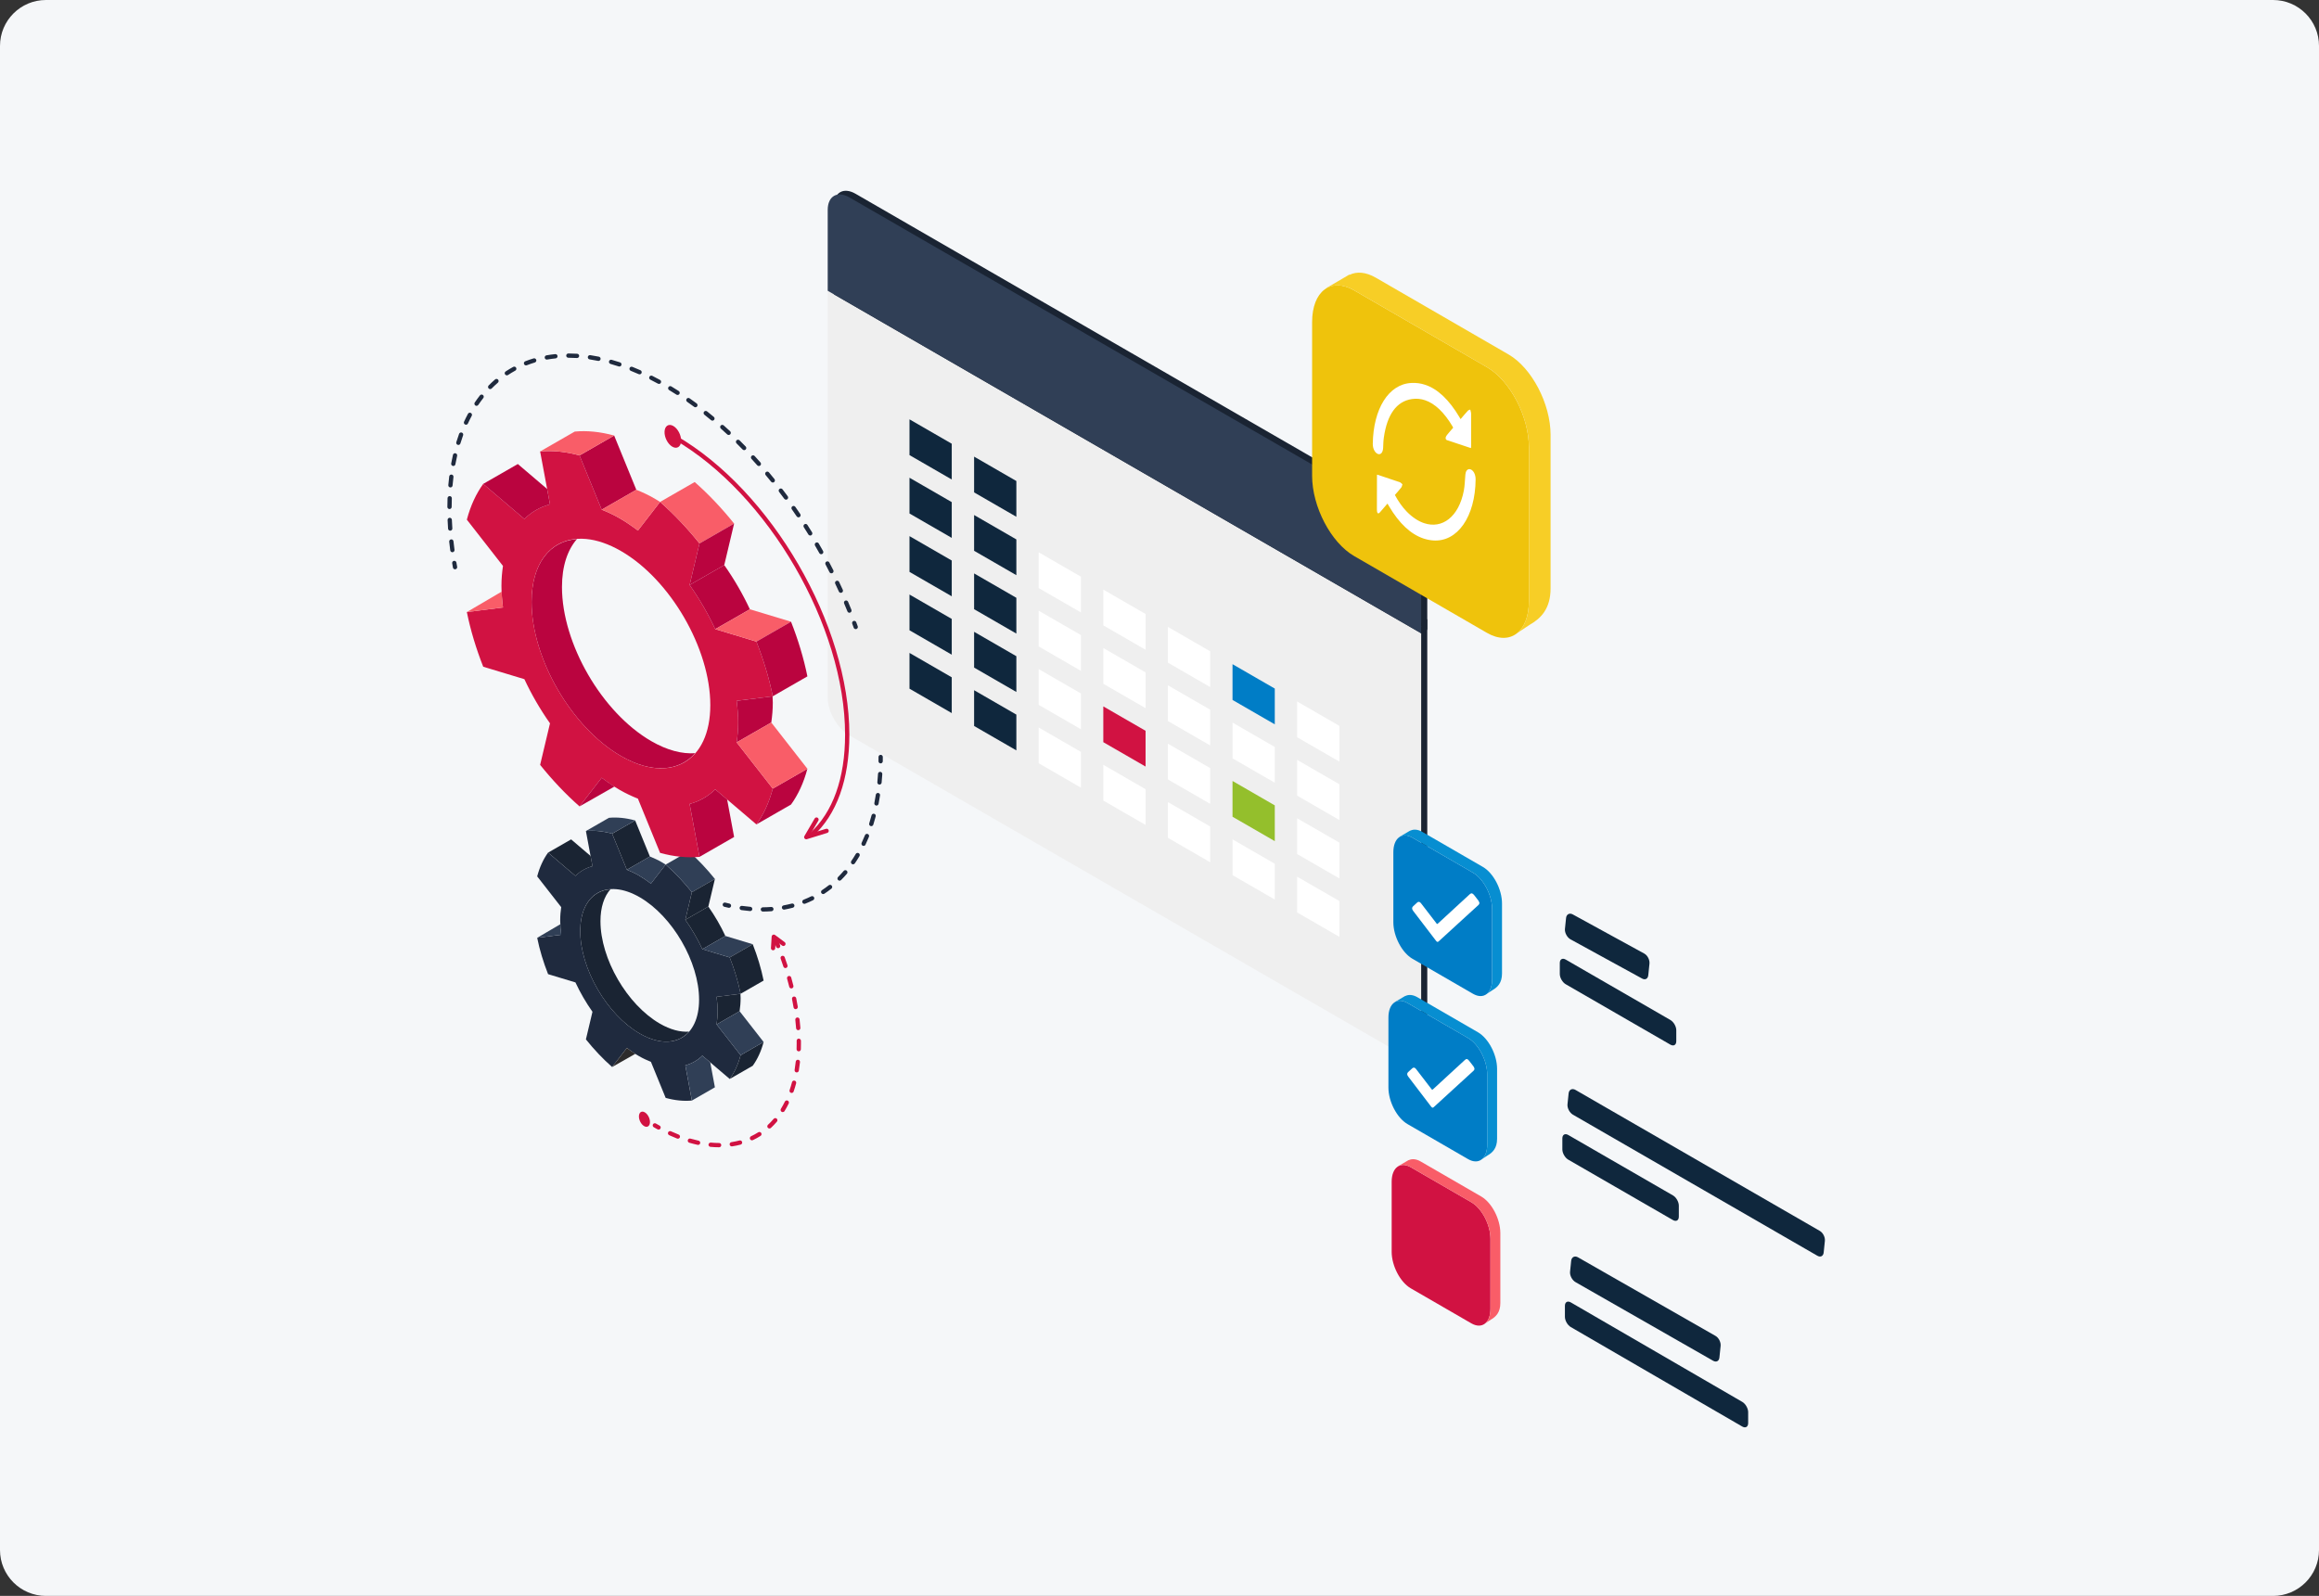 <?xml version="1.0" encoding="utf-8"?>
<!-- Generator: Adobe Illustrator 26.2.1, SVG Export Plug-In . SVG Version: 6.00 Build 0)  -->
<svg version="1.1" id="Warstwa_1" xmlns="http://www.w3.org/2000/svg" xmlns:xlink="http://www.w3.org/1999/xlink" x="0px" y="0px"
	 viewBox="0 0 266.333 183.333" style="enable-background:new 0 0 266.333 183.333;" xml:space="preserve">
<rect x="0" y="0" width="266.333" height="183.333" fill="#333333" stroke="none"/>
<style type="text/css">
	.st0{fill:#F5F7F9;}
	.st1{fill:#1F2A3E;}
	.st2{fill:#007DC6;}
	.st3{fill:#1882C8;}
	.st4{fill:#FFFFFF;}
	.st5{fill:#D1D7DB;}
	.st6{fill:#303F56;}
	.st7{fill:#29384F;}
	.st8{fill:#0F273D;}
	.st9{fill:#0886CE;}
	.st10{fill:#D1003E;}
	.st11{opacity:0.15;fill:#D1003E;}
	.st12{fill:#94BF2C;}
	.st13{opacity:0.15;fill:#94BF2C;}
	.st14{fill:#F9CD16;}
	.st15{opacity:0.5;fill:#F9CD16;}
	.st16{fill:#E5F2F9;}
	.st17{fill:#BA043F;}
	.st18{fill:#1A2433;}
	.st19{fill:#E83B1F;}
	.st20{fill:#5793CE;}
	.st21{fill:#E2E2E2;}
	.st22{fill:#396CAA;}
	.st23{fill:#D11242;}
	.st24{fill:#A9C943;}
	.st25{fill:#DF4145;}
	.st26{fill:#0791D6;}
	.st27{enable-background:new    ;}
	.st28{fill:#3C3938;}
	.st29{fill:#1E1A1A;}
	.st30{fill:#898989;}
	.st31{fill:#939393;}
	.st32{fill:#818181;}
	.st33{fill:#A7A7A7;}
	.st34{fill:#434C5F;}
	.st35{fill:#7E7E7E;}
	.st36{fill:#1F140B;}
	.st37{fill:#332D28;}
	.st38{fill:#312821;}
	.st39{fill:#380009;}
	.st40{opacity:0.83;fill:#F3F6F8;}
	.st41{fill:#A2A2A2;}
	.st42{fill:#4F1F26;}
	.st43{fill:#878787;}
	.st44{fill:#006C9C;}
	.st45{fill:#18171D;}
	.st46{fill:#DC6E36;}
	.st47{fill:#FF8936;}
	.st48{fill:#D75716;}
	.st49{fill:#212121;}
	.st50{fill:#615851;}
	.st51{fill:#463C34;}
	.st52{fill:#69645F;}
	.st53{fill:#737373;}
	.st54{fill:#2B2B2B;}
	.st55{fill:#838383;}
	.st56{fill:#FFD02D;}
	.st57{fill:#E29200;}
	.st58{fill:#E25B00;}
	.st59{fill:#F1F1F1;}
	.st60{fill:#AAAAAA;}
	.st61{fill:#CDCDCD;}
	.st62{fill:#E3E7EB;}
	.st63{fill:#FFA036;}
	.st64{fill:#D99824;}
	.st65{fill:#B2CDCF;}
	.st66{fill:#D76600;}
	.st67{fill:#FFA71E;}
	.st68{fill:#FF9C00;}
	.st69{fill:#262021;}
	.st70{fill:#2E2728;}
	.st71{fill:#A3A8B1;}
	.st72{fill:#EFEFEF;}
	.st73{fill:#2D2B2B;}
	.st74{fill:#F95D68;}
	.st75{fill:#EFC30C;}
	.st76{fill:#F7CE26;}
	.st77{fill:#078ED1;}
	.st78{fill:#FDC6C2;}
	.st79{opacity:0.5;fill:#FDC6C2;}
	.st80{fill:#FDFEFF;}
	.st81{opacity:0.5;fill:#FDFEFF;}
	.st82{fill:#E8E8E8;}
	.st83{fill:#95A6C3;}
	.st84{fill:#F2063F;}
	.st85{fill:#CAD4E7;}
	.st86{fill:#748196;}
	.st87{fill:#23262D;}
	.st88{fill:#F2F5F9;}
	.st89{fill:#BBC8DF;}
	.st90{fill:#95A4C2;}
	.st91{fill:#F31049;}
	.st92{fill:#AEB7C4;}
	.st93{fill:#878E98;}
	.st94{fill:#CBD5E4;}
	.st95{fill:#89909A;}
	.st96{fill:#CED8E7;}
	.st97{fill:#9BA2AE;}
	.st98{fill:#C5CFDD;}
	.st99{fill:#B1BAC7;}
	.st100{fill:#ADB5C2;}
	.st101{fill:#BFC8D6;}
	.st102{fill:#9097A2;}
	.st103{fill:#C9D3E2;}
	.st104{fill:#A7AFBB;}
	.st105{fill:#BCC5D3;}
	.st106{fill:#D5DEEA;}
	.st107{fill:#1A1A1A;}
	.st108{fill:#DFE6EF;}
	.st109{fill:#DFE6F0;}
	.st110{fill:#F0F3F7;}
	.st111{fill:#E7ECF3;}
	.st112{fill:#F8F9FB;}
	.st113{fill:#FAFBFC;}
	.st114{fill:#8D949F;}
	.st115{fill:#B0B9C6;}
	.st116{fill:#B3BCC9;}
	.st117{fill:#9CA4B0;}
	.st118{fill:#8C939D;}
	.st119{fill:#CCD6E6;}
	.st120{fill:#8A919B;}
	.st121{fill:#C8D2E1;}
	.st122{fill:#A4ACB8;}
	.st123{fill:#AAB2BF;}
	.st124{fill:#C2CBDA;}
	.st125{fill:#C3CDDC;}
	.st126{fill:#9FA7B3;}
	.st127{fill:#A2AAB6;}
	.st128{fill:#8AA82C;}
	.st129{fill:#A9CE36;}
	.st130{fill:#A3053E;}
	.st131{fill:#CECECE;}
	.st132{fill:#FFC2B0;}
	.st133{fill:#0F141C;}
	.st134{fill:#0C2937;}
	.st135{fill:#F1F1F2;}
	.st136{fill:#EAAFA2;}
	.st137{fill:#D8A49C;}
	.st138{fill:#222221;}
	.st139{fill:#1D1D1B;}
</style>
<path class="st0" d="M261.058,183.333H5.276C2.362,183.333,0,180.971,0,178.058V5.276
	C0,2.362,2.362,0,5.276,0h255.782c2.914,0,5.276,2.362,5.276,5.276V178.058
	C266.333,180.971,263.971,183.333,261.058,183.333z"/>
<g>
	<g>
		<g>
			<g>
				<g>
					<g>
						<path class="st18" d="M163.92,72.332v46.764c0,1.588-1.115,2.231-2.49,1.437
							L98.252,84.057c-1.375-0.794-2.49-2.725-2.49-4.312V32.981L163.92,72.332z"/>
					</g>
					<g>
						<path class="st18" d="M95.762,23.693v9.288l68.158,39.351v-9.288
							c0-1.588-1.115-3.518-2.49-4.312L98.252,22.256
							C96.877,21.462,95.762,22.105,95.762,23.693z M157.401,59.487
							c0-0.656,0.46-0.921,1.028-0.594c0.568,0.328,1.028,1.125,1.028,1.781
							c0,0.656-0.46,0.921-1.028,0.594C157.861,60.94,157.401,60.143,157.401,59.487z
							 M154.552,57.842c0-0.656,0.46-0.921,1.028-0.594
							c0.568,0.328,1.028,1.125,1.028,1.781c0,0.656-0.46,0.921-1.028,0.594
							C155.013,59.296,154.552,58.498,154.552,57.842z M148.346,54.259
							c0-0.656,0.46-0.921,1.028-0.594c0.568,0.328,1.028,1.125,1.028,1.781
							s-0.46,0.921-1.028,0.594C148.806,55.712,148.346,54.915,148.346,54.259z
							 M145.498,52.615c0-0.656,0.46-0.921,1.028-0.594
							c0.568,0.328,1.028,1.125,1.028,1.781c0,0.656-0.46,0.921-1.028,0.594
							S145.498,53.271,145.498,52.615z M139.292,49.032
							c0-0.656,0.46-0.921,1.028-0.594c0.568,0.328,1.028,1.125,1.028,1.781
							c0,0.656-0.46,0.921-1.028,0.594C139.752,50.485,139.292,49.687,139.292,49.032z
							 M136.443,47.387c0-0.656,0.46-0.921,1.028-0.594
							c0.568,0.328,1.028,1.125,1.028,1.781c0,0.656-0.46,0.921-1.028,0.594
							C136.904,48.84,136.443,48.043,136.443,47.387z M130.237,43.804
							c0-0.656,0.46-0.921,1.028-0.594c0.568,0.328,1.028,1.125,1.028,1.781
							s-0.46,0.921-1.028,0.594C130.697,45.257,130.237,44.46,130.237,43.804z
							 M127.389,42.16c0-0.656,0.46-0.921,1.028-0.594
							c0.568,0.328,1.028,1.125,1.028,1.781c0,0.656-0.46,0.921-1.028,0.594
							C127.849,43.613,127.389,42.815,127.389,42.16z M121.183,38.576
							c0-0.656,0.46-0.921,1.028-0.594c0.568,0.328,1.028,1.125,1.028,1.781
							s-0.46,0.921-1.028,0.594C121.643,40.029,121.183,39.232,121.183,38.576z
							 M118.334,36.932c0-0.656,0.46-0.921,1.028-0.594
							c0.568,0.328,1.028,1.125,1.028,1.781s-0.46,0.921-1.028,0.594
							C118.795,38.385,118.334,37.588,118.334,36.932z M112.128,33.349
							c0-0.656,0.46-0.921,1.028-0.594c0.568,0.328,1.028,1.125,1.028,1.781
							c0,0.656-0.46,0.921-1.028,0.594C112.588,34.802,112.128,34.004,112.128,33.349
							z M109.28,31.704c0-0.656,0.46-0.921,1.028-0.594
							c0.568,0.328,1.028,1.125,1.028,1.781c0,0.656-0.46,0.921-1.028,0.594
							C109.74,33.157,109.28,32.36,109.28,31.704z M103.074,28.121
							c0-0.656,0.46-0.921,1.028-0.594c0.568,0.328,1.028,1.125,1.028,1.781
							c0,0.656-0.46,0.921-1.028,0.594C103.534,29.574,103.074,28.777,103.074,28.121z
							 M100.225,26.477c0-0.656,0.46-0.922,1.028-0.594
							c0.568,0.328,1.028,1.125,1.028,1.781c0,0.656-0.46,0.921-1.028,0.594
							S100.225,27.132,100.225,26.477z"/>
					</g>
					<g>
						<path class="st19" d="M106.121,35.8l47.439,27.389
							c0.376,0.217,0.682-0.013,0.682-0.515l0,0c0-0.502-0.305-1.085-0.682-1.302
							l-47.439-27.389c-0.376-0.217-0.682,0.013-0.682,0.515l0,0
							C105.44,34.999,105.745,35.583,106.121,35.8z"/>
					</g>
					<g>
						<g>
							<polygon class="st20" points="105.155,51.861 110.009,54.663 110.009,50.554 
								105.155,47.752 							"/>
						</g>
						<g>
							<polygon class="st20" points="112.575,56.145 117.428,58.947 117.428,54.838 112.575,52.036 
															"/>
						</g>
						<g>
							<polygon class="st20" points="105.155,58.569 110.009,61.371 110.009,57.263 105.155,54.461 
															"/>
						</g>
						<g>
							<polygon class="st20" points="112.575,62.853 117.428,65.655 117.428,61.546 
								112.575,58.744 							"/>
						</g>
						<g>
							<polygon class="st21" points="119.995,67.137 124.848,69.939 124.848,65.83 
								119.995,63.028 							"/>
						</g>
						<g>
							<polygon class="st21" points="127.415,71.421 132.268,74.223 132.268,70.114 
								127.415,67.312 							"/>
						</g>
						<g>
							<polygon class="st21" points="134.834,75.704 139.688,78.506 139.688,74.398 
								134.834,71.596 							"/>
						</g>
						<g>
							<polygon class="st21" points="142.254,79.988 147.107,82.79 147.107,78.682 
								142.254,75.88 							"/>
						</g>
						<g>
							<polygon class="st21" points="149.674,84.272 154.527,87.074 154.527,82.965 
								149.674,80.163 							"/>
						</g>
						<g>
							<polygon class="st20" points="105.155,65.278 110.009,68.08 110.009,63.971 
								105.155,61.169 							"/>
						</g>
						<g>
							<polygon class="st20" points="112.575,69.562 117.428,72.364 117.428,68.255 112.575,65.453 
															"/>
						</g>
						<g>
							<polygon class="st21" points="119.995,73.845 124.848,76.647 124.848,72.539 119.995,69.737 
															"/>
						</g>
						<g>
							<polygon class="st21" points="127.415,78.129 132.268,80.931 132.268,76.822 127.415,74.02 
															"/>
						</g>
						<g>
							<polygon class="st21" points="134.834,82.413 139.688,85.215 139.688,81.106 
								134.834,78.304 							"/>
						</g>
						<g>
							<polygon class="st21" points="142.254,86.697 147.107,89.499 147.107,85.39 
								142.254,82.588 							"/>
						</g>
						<g>
							<polygon class="st21" points="149.674,90.981 154.527,93.783 154.527,89.674 
								149.674,86.872 							"/>
						</g>
						<g>
							<polygon class="st20" points="105.155,71.986 110.009,74.788 110.009,70.679 
								105.155,67.877 							"/>
						</g>
						<g>
							<polygon class="st20" points="112.575,76.27 117.428,79.072 117.428,74.963 
								112.575,72.161 							"/>
						</g>
						<g>
							<polygon class="st21" points="119.995,80.554 124.848,83.356 124.848,79.247 
								119.995,76.445 							"/>
						</g>
						<g>
							<polygon class="st21" points="127.415,84.838 132.268,87.64 132.268,83.531 
								127.415,80.729 							"/>
						</g>
						<g>
							<polygon class="st21" points="134.834,89.121 139.688,91.923 139.688,87.815 
								134.834,85.013 							"/>
						</g>
						<g>
							<polygon class="st21" points="142.254,93.405 147.107,96.207 147.107,92.098 
								142.254,89.296 							"/>
						</g>
						<g>
							<polygon class="st21" points="149.674,97.689 154.527,100.491 154.527,96.382 
								149.674,93.58 							"/>
						</g>
						<g>
							<polygon class="st20" points="105.155,78.695 110.009,81.497 110.009,77.388 
								105.155,74.586 							"/>
						</g>
						<g>
							<polygon class="st20" points="112.575,82.978 117.428,85.78 117.428,81.672 
								112.575,78.87 							"/>
						</g>
						<g>
							<polygon class="st21" points="119.995,87.262 124.848,90.064 124.848,85.956 
								119.995,83.154 							"/>
						</g>
						<g>
							<polygon class="st21" points="127.415,91.546 132.268,94.348 132.268,90.239 127.415,87.437 
															"/>
						</g>
						<g>
							<polygon class="st21" points="134.834,95.83 139.688,98.632 139.688,94.523 134.834,91.721 
															"/>
						</g>
						<g>
							<polygon class="st21" points="142.254,100.114 147.107,102.916 147.107,98.807 
								142.254,96.005 							"/>
						</g>
						<g>
							<polygon class="st21" points="149.674,104.397 154.527,107.199 154.527,103.091 
								149.674,100.289 							"/>
						</g>
					</g>
				</g>
				<g>
					<polygon class="st21" points="162.486,121.13 163.194,120.705 162.46,120.554 					"/>
				</g>
				<g>
					<g>
						<g>
							<path class="st72" d="M163.219,72.752v46.764c0,1.588-1.115,2.231-2.49,1.437
								L97.551,84.477c-1.375-0.794-2.49-2.725-2.49-4.312V33.401L163.219,72.752z"/>
						</g>
					</g>
					<g>
						<g>
							<path class="st22" d="M157.303,59.174c-0.069,0.12-0.111,0.273-0.111,0.463
								c0,0.657,0.461,1.456,1.031,1.785c0.152,0.088,0.295,0.13,0.425,0.137
								c-0.169,0.294-0.515,0.365-0.92,0.132
								c-0.569-0.329-1.031-1.128-1.031-1.785
								C156.697,59.424,156.946,59.155,157.303,59.174z"/>
						</g>
						<g>
							<path class="st22" d="M154.457,57.529c-0.069,0.12-0.111,0.273-0.111,0.463
								c0,0.657,0.461,1.456,1.031,1.785c0.152,0.088,0.295,0.13,0.425,0.137
								c-0.169,0.294-0.515,0.365-0.92,0.132
								c-0.569-0.329-1.03-1.128-1.03-1.785
								C153.851,57.779,154.1,57.51,154.457,57.529z"/>
						</g>
						<g>
							<path class="st22" d="M148.248,53.945c-0.069,0.12-0.111,0.273-0.111,0.463
								c0,0.657,0.461,1.456,1.03,1.785c0.152,0.088,0.295,0.13,0.425,0.137
								c-0.169,0.294-0.515,0.365-0.92,0.132c-0.569-0.329-1.031-1.128-1.031-1.785
								C147.643,54.195,147.892,53.927,148.248,53.945z"/>
						</g>
						<g>
							<path class="st22" d="M145.402,52.3c-0.069,0.12-0.111,0.273-0.111,0.463
								c0,0.657,0.461,1.456,1.031,1.785c0.152,0.088,0.295,0.13,0.425,0.137
								c-0.169,0.294-0.515,0.365-0.92,0.132c-0.569-0.329-1.031-1.128-1.031-1.785
								C144.797,52.55,145.046,52.281,145.402,52.3z"/>
						</g>
						<g>
							<path class="st22" d="M139.194,48.716c-0.069,0.12-0.111,0.273-0.111,0.463
								c0,0.657,0.461,1.456,1.031,1.785c0.152,0.088,0.295,0.13,0.425,0.137
								c-0.169,0.294-0.515,0.366-0.919,0.132
								c-0.569-0.329-1.031-1.128-1.031-1.785
								C138.588,48.966,138.837,48.698,139.194,48.716z"/>
						</g>
						<g>
							<path class="st22" d="M136.348,47.071c-0.069,0.12-0.111,0.273-0.111,0.463
								c0,0.657,0.461,1.456,1.031,1.785c0.152,0.088,0.295,0.13,0.425,0.137
								c-0.169,0.294-0.515,0.365-0.92,0.132c-0.569-0.329-1.03-1.128-1.03-1.785
								C135.742,47.321,135.991,47.052,136.348,47.071z"/>
						</g>
						<g>
							<path class="st22" d="M130.139,43.487c-0.069,0.12-0.111,0.273-0.111,0.463
								c0,0.657,0.461,1.456,1.031,1.785c0.152,0.088,0.295,0.13,0.425,0.137
								c-0.169,0.294-0.515,0.365-0.919,0.132
								c-0.569-0.329-1.031-1.128-1.031-1.785
								C129.534,43.737,129.783,43.469,130.139,43.487z"/>
						</g>
						<g>
							<path class="st22" d="M127.293,41.842c-0.069,0.12-0.111,0.273-0.111,0.463
								c0,0.657,0.461,1.456,1.031,1.785c0.152,0.088,0.295,0.13,0.425,0.137
								c-0.169,0.294-0.515,0.366-0.92,0.132
								c-0.569-0.329-1.03-1.128-1.03-1.785
								C126.688,42.092,126.937,41.823,127.293,41.842z"/>
						</g>
						<g>
							<path class="st22" d="M121.085,38.258c-0.069,0.12-0.111,0.273-0.111,0.463
								c0,0.657,0.461,1.456,1.031,1.785c0.152,0.088,0.295,0.13,0.425,0.137
								c-0.169,0.294-0.515,0.365-0.92,0.132c-0.569-0.329-1.031-1.128-1.031-1.785
								C120.479,38.508,120.728,38.24,121.085,38.258z"/>
						</g>
						<g>
							<path class="st22" d="M118.239,36.613c-0.069,0.12-0.111,0.273-0.111,0.463
								c0,0.657,0.461,1.456,1.031,1.785c0.152,0.088,0.295,0.13,0.425,0.137
								c-0.169,0.294-0.515,0.365-0.92,0.132c-0.569-0.329-1.03-1.128-1.03-1.785
								C117.633,36.863,117.882,36.595,118.239,36.613z"/>
						</g>
						<g>
							<path class="st22" d="M112.03,33.029c-0.069,0.12-0.111,0.273-0.111,0.463
								c0,0.657,0.461,1.456,1.031,1.785c0.152,0.088,0.295,0.13,0.425,0.137
								c-0.169,0.294-0.515,0.366-0.92,0.132
								c-0.569-0.329-1.031-1.128-1.031-1.785
								C111.425,33.279,111.674,33.011,112.03,33.029z"/>
						</g>
						<g>
							<path class="st22" d="M109.184,31.384c-0.069,0.12-0.111,0.273-0.111,0.463
								c0,0.657,0.461,1.456,1.031,1.785c0.152,0.088,0.295,0.13,0.425,0.137
								c-0.169,0.294-0.515,0.365-0.92,0.132
								c-0.569-0.329-1.03-1.128-1.03-1.785
								C108.579,31.634,108.828,31.366,109.184,31.384z"/>
						</g>
						<g>
							<path class="st22" d="M102.976,27.8c-0.069,0.12-0.111,0.273-0.111,0.463
								c0,0.657,0.461,1.456,1.031,1.785c0.152,0.088,0.295,0.13,0.425,0.137
								c-0.169,0.294-0.515,0.365-0.919,0.132c-0.569-0.329-1.031-1.128-1.031-1.785
								C102.37,28.051,102.619,27.782,102.976,27.8z"/>
						</g>
						<g>
							<path class="st22" d="M100.13,26.155c-0.069,0.12-0.111,0.273-0.111,0.463
								c0,0.657,0.461,1.456,1.031,1.785c0.152,0.088,0.295,0.13,0.425,0.137
								c-0.169,0.294-0.515,0.366-0.92,0.132c-0.569-0.329-1.031-1.128-1.031-1.785
								C99.524,26.405,99.773,26.137,100.13,26.155z"/>
						</g>
					</g>
					<g>
						<path class="st6" d="M95.061,24.113v9.288l68.158,39.351v-9.288
							c0-1.588-1.115-3.518-2.49-4.312L97.551,22.676
							C96.176,21.882,95.061,22.526,95.061,24.113z M156.7,59.907
							c0-0.656,0.46-0.922,1.028-0.594c0.568,0.328,1.028,1.125,1.028,1.781
							c0,0.656-0.46,0.921-1.028,0.594S156.7,60.563,156.7,59.907z
							 M153.851,58.263c0-0.656,0.46-0.921,1.028-0.594s1.028,1.125,1.028,1.781
							c0,0.656-0.46,0.921-1.028,0.594C154.312,59.716,153.851,58.918,153.851,58.263
							z M147.645,54.679c0-0.656,0.46-0.921,1.028-0.594
							c0.568,0.328,1.028,1.125,1.028,1.781c0,0.656-0.46,0.921-1.028,0.594
							C148.105,56.132,147.645,55.335,147.645,54.679z M144.797,53.035
							c0-0.656,0.46-0.921,1.028-0.594c0.568,0.328,1.028,1.125,1.028,1.781
							s-0.46,0.921-1.028,0.594C145.257,54.488,144.797,53.691,144.797,53.035z
							 M138.591,49.452c0-0.656,0.46-0.921,1.028-0.594
							c0.568,0.328,1.028,1.125,1.028,1.781c0,0.656-0.46,0.921-1.028,0.594
							C139.051,50.905,138.591,50.107,138.591,49.452z M135.742,47.807
							c0-0.656,0.46-0.921,1.028-0.594c0.568,0.328,1.028,1.125,1.028,1.781
							c0,0.656-0.46,0.921-1.028,0.594C136.203,49.26,135.742,48.463,135.742,47.807
							z M129.536,44.224c0-0.656,0.46-0.921,1.028-0.594
							c0.568,0.328,1.028,1.125,1.028,1.781s-0.46,0.921-1.028,0.594
							C129.996,45.677,129.536,44.88,129.536,44.224z M126.688,42.58
							c0-0.656,0.46-0.921,1.028-0.594c0.568,0.328,1.028,1.125,1.028,1.781
							c0,0.656-0.46,0.921-1.028,0.594C127.148,44.033,126.688,43.235,126.688,42.58z
							 M120.482,38.997c0-0.656,0.46-0.921,1.028-0.594
							c0.568,0.328,1.028,1.125,1.028,1.781c0,0.656-0.46,0.921-1.028,0.594
							C120.942,40.45,120.482,39.652,120.482,38.997z M117.633,37.352
							c0-0.656,0.46-0.921,1.028-0.594c0.568,0.328,1.028,1.125,1.028,1.781
							c0,0.656-0.46,0.921-1.028,0.594C118.094,38.805,117.633,38.008,117.633,37.352z
							 M111.427,33.769c0-0.656,0.46-0.921,1.028-0.594
							c0.568,0.328,1.028,1.125,1.028,1.781c0,0.656-0.46,0.921-1.028,0.594
							C111.887,35.222,111.427,34.425,111.427,33.769z M108.579,32.125
							c0-0.656,0.46-0.922,1.028-0.594c0.568,0.328,1.028,1.125,1.028,1.781
							c0,0.656-0.46,0.921-1.028,0.594C109.039,33.577,108.579,32.78,108.579,32.125
							z M102.372,28.541c0-0.656,0.46-0.921,1.028-0.594
							c0.568,0.328,1.028,1.125,1.028,1.781s-0.46,0.921-1.028,0.594
							C102.833,29.994,102.372,29.197,102.372,28.541z M99.524,26.897
							c0-0.656,0.46-0.921,1.028-0.594c0.568,0.328,1.028,1.125,1.028,1.781
							c0,0.656-0.46,0.921-1.028,0.594C99.985,28.35,99.524,27.553,99.524,26.897z"/>
					</g>
					<g>
						<g>
							<polygon class="st8" points="104.454,52.281 109.307,55.083 109.307,50.974 104.454,48.172 
															"/>
						</g>
						<g>
							<polygon class="st8" points="111.874,56.565 116.727,59.367 116.727,55.258 111.874,52.456 
															"/>
						</g>
						<g>
							<polygon class="st8" points="104.454,58.989 109.307,61.791 109.307,57.683 104.454,54.881 
															"/>
						</g>
						<g>
							<polygon class="st8" points="111.874,63.273 116.727,66.075 116.727,61.967 111.874,59.165 
															"/>
						</g>
						<g>
							<polygon class="st4" points="119.294,67.557 124.147,70.359 124.147,66.25 119.294,63.448 
															"/>
						</g>
						<g>
							<polygon class="st4" points="126.713,71.841 131.567,74.643 131.567,70.534 126.713,67.732 
															"/>
						</g>
						<g>
							<polygon class="st4" points="134.133,76.125 138.986,78.927 138.986,74.818 134.133,72.016 
															"/>
						</g>
						<g>
							<polygon class="st2" points="141.553,80.408 146.406,83.21 146.406,79.102 141.553,76.3 
															"/>
						</g>
						<g>
							<polygon class="st4" points="148.973,84.692 153.826,87.494 153.826,83.386 148.973,80.584 
															"/>
						</g>
						<g>
							<polygon class="st8" points="104.454,65.698 109.307,68.5 109.307,64.391 104.454,61.589 
															"/>
						</g>
						<g>
							<polygon class="st8" points="111.874,69.982 116.727,72.784 116.727,68.675 111.874,65.873 
															"/>
						</g>
						<g>
							<polygon class="st4" points="119.294,74.265 124.147,77.067 124.147,72.959 119.294,70.157 
															"/>
						</g>
						<g>
							<polygon class="st4" points="126.713,78.549 131.567,81.351 131.567,77.243 126.713,74.441 
															"/>
						</g>
						<g>
							<polygon class="st4" points="134.133,82.833 138.986,85.635 138.986,81.526 134.133,78.724 
															"/>
						</g>
						<g>
							<polygon class="st4" points="141.553,87.117 146.406,89.919 146.406,85.81 141.553,83.008 
															"/>
						</g>
						<g>
							<polygon class="st4" points="148.973,91.401 153.826,94.203 153.826,90.094 148.973,87.292 
															"/>
						</g>
						<g>
							<polygon class="st8" points="104.454,72.406 109.307,75.208 109.307,71.1 104.454,68.298 
															"/>
						</g>
						<g>
							<polygon class="st8" points="111.874,76.69 116.727,79.492 116.727,75.383 111.874,72.581 
															"/>
						</g>
						<g>
							<polygon class="st4" points="119.294,80.974 124.147,83.776 124.147,79.667 119.294,76.865 
															"/>
						</g>
						<g>
							<g>
								<polygon class="st23" points="126.713,85.258 131.567,88.06 131.567,83.951 
									126.713,81.149 								"/>
							</g>
						</g>
						<g>
							<polygon class="st4" points="134.133,89.541 138.986,92.344 138.986,88.235 134.133,85.433 
															"/>
						</g>
						<g>
							<polygon class="st12" points="141.553,93.825 146.406,96.627 146.406,92.519 141.553,89.717 
															"/>
						</g>
						<g>
							<polygon class="st4" points="148.973,98.109 153.826,100.911 153.826,96.802 148.973,94 
															"/>
						</g>
						<g>
							<polygon class="st8" points="104.454,79.115 109.307,81.917 109.307,77.808 104.454,75.006 
															"/>
						</g>
						<g>
							<polygon class="st8" points="111.874,83.399 116.727,86.201 116.727,82.092 111.874,79.29 
															"/>
						</g>
						<g>
							<polygon class="st4" points="119.294,87.682 124.147,90.484 124.147,86.376 119.294,83.574 
															"/>
						</g>
						<g>
							<polygon class="st4" points="126.713,91.966 131.567,94.768 131.567,90.659 126.713,87.857 
															"/>
						</g>
						<g>
							<polygon class="st4" points="134.133,96.25 138.986,99.052 138.986,94.943 134.133,92.141 
															"/>
						</g>
						<g>
							<polygon class="st4" points="141.553,100.534 146.406,103.336 146.406,99.227 141.553,96.425 
															"/>
						</g>
						<g>
							<polygon class="st4" points="148.973,104.818 153.826,107.62 153.826,103.511 
								148.973,100.709 							"/>
						</g>
					</g>
				</g>
				<g>
					<polygon class="st18" points="163.219,72.752 163.92,72.332 163.92,71.117 163.219,71.567 
											"/>
				</g>
			</g>
		</g>
	</g>
	<path class="st6" d="M97.941,29.813l62.396,34.367c0,0,1.462-3.656,0.853-3.656
		c-0.609,0-61.848-35.646-61.848-35.646L97.941,29.813z"/>
</g>
<g>
	<g>
		<g>
			<path class="st18" d="M75.785,117.592c-3.768-2.176-6.823-7.444-6.823-11.768
				c0-1.604,0.425-2.845,1.147-3.667c-2.068,0.15-3.467,1.881-3.467,4.803
				c0,4.324,3.055,9.593,6.823,11.768c2.367,1.367,4.446,1.179,5.668-0.218
				C78.144,118.582,77.003,118.296,75.785,117.592z"/>
			<path class="st1" d="M82.416,116.165c0-0.541-0.047-1.095-0.117-1.654l2.758-0.349
				c-0.28-1.388-0.705-2.792-1.25-4.175l-3.143-0.95
				c-0.548-1.175-1.208-2.312-1.956-3.374l0.753-3.171
				c-0.931-1.162-1.941-2.233-3.01-3.172l-1.692,2.188
				c-0.452-0.341-0.911-0.66-1.383-0.932c-0.471-0.272-0.931-0.483-1.383-0.664
				l-1.692-4.141c-1.069-0.295-2.079-0.391-3.01-0.304l0.753,4.041
				c-0.748,0.197-1.407,0.573-1.956,1.115l-3.142-2.678
				c-0.545,0.754-0.97,1.668-1.25,2.732l2.758,3.533
				c-0.07,0.478-0.117,0.978-0.117,1.519c0,0.541,0.047,1.095,0.117,1.654
				l-2.758,0.349c0.28,1.388,0.705,2.792,1.25,4.175l3.142,0.95
				c0.549,1.175,1.208,2.312,1.956,3.374l-0.753,3.171
				c0.931,1.163,1.941,2.233,3.01,3.172l1.692-2.188
				c0.452,0.341,0.911,0.66,1.383,0.932c0.471,0.272,0.931,0.483,1.383,0.664
				l1.692,4.141c1.069,0.295,2.078,0.391,3.01,0.303l-0.753-4.041
				c0.748-0.197,1.408-0.573,1.956-1.115l3.143,2.678
				c0.544-0.754,0.969-1.668,1.25-2.732l-2.758-3.533
				C82.369,117.206,82.416,116.706,82.416,116.165z M73.465,118.727
				c-3.768-2.176-6.823-7.444-6.823-11.768s3.055-6.066,6.823-3.89
				c3.768,2.176,6.823,7.444,6.823,11.768S77.233,120.903,73.465,118.727z"/>
			<polygon class="st18" points="74.638,98.393 72.947,94.252 70.304,95.77 71.995,99.912 			"/>
			<path class="st6" d="M71.995,99.912c0.452,0.181,0.911,0.392,1.383,0.664
				c0.471,0.272,0.931,0.591,1.383,0.932l1.691-2.188l-0.001,0
				c0,0-0.286-0.179-0.43-0.263c-0.471-0.272-0.931-0.483-1.383-0.664
				L71.995,99.912z"/>
			<path class="st6" d="M72.947,94.252c-1.069-0.295-2.079-0.391-3.01-0.304l-2.643,1.518
				c0.931-0.087,1.941,0.009,3.01,0.304L72.947,94.252z"/>
			<path class="st6" d="M82.105,100.974c-0.931-1.162-1.941-2.233-3.01-3.172l-2.643,1.518
				c1.069,0.939,2.078,2.009,3.01,3.172L82.105,100.974z"/>
			<polygon class="st18" points="79.462,102.492 78.709,105.663 81.352,104.145 82.105,100.974 			
				"/>
			<path class="st18" d="M78.709,105.663c0.748,1.062,1.408,2.198,1.956,3.374l2.643-1.518
				c-0.548-1.175-1.208-2.312-1.956-3.374L78.709,105.663z"/>
			<polygon class="st6" points="80.665,109.037 83.807,109.987 86.45,108.469 83.308,107.519 			
				"/>
			<path class="st18" d="M83.807,109.987c0.544,1.383,0.969,2.787,1.25,4.175l2.643-1.518
				c-0.281-1.388-0.705-2.792-1.25-4.175L83.807,109.987z"/>
			<path class="st18" d="M68.047,99.507l-0.219-1.175l-2.236-1.906l-2.643,1.518
				l3.142,2.678C66.639,100.081,67.298,99.705,68.047,99.507z"/>
			<path class="st18" d="M85.057,121.218c-0.28,1.064-0.705,1.978-1.25,2.732l2.643-1.518
				c0.544-0.754,0.969-1.668,1.25-2.732L85.057,121.218z"/>
			<path class="st18" d="M84.942,116.166c0.07-0.478,0.117-0.978,0.117-1.519
				c0-0.159-0.01-0.321-0.019-0.483L82.299,114.511
				c0.07,0.559,0.117,1.113,0.117,1.654c0,0.541-0.047,1.041-0.117,1.519
				L84.942,116.166z"/>
			<polygon class="st6" points="82.299,117.684 85.057,121.218 87.7,119.7 84.942,116.166 			"/>
			<path class="st6" d="M80.665,121.271c-0.548,0.542-1.208,0.918-1.956,1.115l0.753,4.041
				l2.643-1.518l-0.534-2.865L80.665,121.271z"/>
			<path class="st6" d="M64.357,106.171l-2.659,1.56l2.758-0.349
				C64.405,106.975,64.374,106.571,64.357,106.171z"/>
			<path class="st73" d="M71.995,120.386l-1.692,2.188l2.663-1.515
				C72.638,120.849,72.314,120.626,71.995,120.386z"/>
		</g>
		<g>
			<path class="st17" d="M74.804,85.143c-5.668-3.273-10.263-11.198-10.263-17.702
				c0-2.413,0.639-4.279,1.725-5.517c-3.111,0.225-5.215,2.829-5.215,7.224
				c0,6.504,4.595,14.43,10.263,17.702c3.561,2.056,6.688,1.773,8.526-0.327
				C78.353,86.633,76.638,86.202,74.804,85.143z"/>
			<path class="st23" d="M84.779,82.997c0-0.814-0.071-1.647-0.175-2.488l4.148-0.525
				c-0.422-2.088-1.061-4.2-1.88-6.28l-4.727-1.429
				c-0.825-1.768-1.817-3.478-2.942-5.075l1.133-4.77
				c-1.401-1.749-2.92-3.359-4.527-4.771l-2.545,3.291
				c-0.68-0.513-1.371-0.993-2.08-1.402c-0.709-0.409-1.4-0.727-2.08-0.999
				L66.56,52.318c-1.608-0.444-3.127-0.588-4.527-0.457l1.133,6.078
				c-1.126,0.297-2.117,0.862-2.942,1.678l-4.727-4.029
				c-0.819,1.135-1.458,2.508-1.88,4.109l4.148,5.315
				c-0.105,0.72-0.175,1.472-0.175,2.285c0,0.813,0.071,1.647,0.175,2.488
				l-4.148,0.525c0.422,2.088,1.061,4.2,1.88,6.281l4.727,1.43
				c0.825,1.768,1.817,3.478,2.942,5.075l-1.133,4.77
				c1.401,1.749,2.92,3.359,4.527,4.771l2.544-3.291
				c0.68,0.513,1.371,0.993,2.08,1.402c0.709,0.409,1.4,0.727,2.08,0.999
				l2.545,6.229c1.607,0.444,3.126,0.588,4.527,0.456l-1.133-6.078
				c1.126-0.297,2.117-0.862,2.942-1.677l4.727,4.029
				c0.819-1.135,1.458-2.509,1.88-4.11l-4.148-5.315
				C84.709,84.563,84.779,83.811,84.779,82.997z M71.315,86.851
				c-5.668-3.273-10.263-11.198-10.263-17.702s4.595-9.124,10.263-5.851
				c5.668,3.272,10.263,11.198,10.263,17.702
				C81.578,87.504,76.983,90.124,71.315,86.851z"/>
			<polygon class="st17" points="73.08,56.264 70.535,50.035 66.56,52.318 69.104,58.548 			"/>
			<path class="st74" d="M69.104,58.548c0.68,0.272,1.371,0.59,2.08,0.999
				c0.709,0.409,1.4,0.89,2.08,1.402l2.544-3.291l-0.001,0
				c0,0-0.43-0.27-0.647-0.396c-0.709-0.409-1.4-0.727-2.08-0.999
				L69.104,58.548z"/>
			<path class="st74" d="M70.535,50.035c-1.608-0.444-3.127-0.588-4.528-0.457l-3.976,2.284
				c1.401-0.131,2.92,0.013,4.528,0.457L70.535,50.035z"/>
			<path class="st74" d="M84.311,60.146c-1.401-1.749-2.92-3.359-4.527-4.771
				l-3.976,2.284c1.607,1.413,3.126,3.023,4.527,4.771L84.311,60.146z"/>
			<polygon class="st17" points="80.336,62.429 79.203,67.199 83.179,64.916 84.311,60.146 			"/>
			<path class="st17" d="M79.203,67.199c1.126,1.597,2.117,3.307,2.942,5.075l3.976-2.284
				c-0.825-1.768-1.817-3.478-2.942-5.075L79.203,67.199z"/>
			<polygon class="st74" points="82.145,72.274 86.872,73.704 90.848,71.42 86.121,69.991 			"/>
			<path class="st17" d="M86.872,73.704c0.819,2.08,1.458,4.192,1.88,6.28l3.976-2.284
				c-0.422-2.088-1.061-4.2-1.88-6.28L86.872,73.704z"/>
			<path class="st17" d="M63.165,57.94l-0.329-1.768l-3.364-2.867l-3.976,2.284
				l4.727,4.029C61.048,58.802,62.039,58.237,63.165,57.94z"/>
			<path class="st17" d="M88.752,90.597c-0.422,1.601-1.061,2.975-1.88,4.11l3.976-2.284
				c0.819-1.135,1.458-2.509,1.88-4.11L88.752,90.597z"/>
			<path class="st17" d="M88.58,82.999c0.105-0.719,0.175-1.472,0.175-2.285
				c0-0.239-0.016-0.483-0.029-0.726l-4.123,0.522
				c0.105,0.841,0.175,1.674,0.175,2.488c0,0.813-0.071,1.566-0.175,2.285
				L88.58,82.999z"/>
			<polygon class="st74" points="84.604,85.282 88.752,90.597 92.728,88.314 88.58,82.999 			"/>
			<path class="st17" d="M82.145,90.678c-0.825,0.815-1.817,1.38-2.942,1.677l1.133,6.078
				l3.976-2.284l-0.803-4.31L82.145,90.678z"/>
			<path class="st74" d="M57.615,67.964l-3.999,2.347l4.148-0.525
				C57.687,69.173,57.641,68.565,57.615,67.964z"/>
			<path class="st17" d="M69.104,89.346l-2.544,3.291l4.005-2.279
				C70.072,90.042,69.584,89.708,69.104,89.346z"/>
		</g>
		<path class="st23" d="M76.322,49.577c0.031-0.657,0.483-0.944,1.008-0.641
			c0.526,0.303,0.926,1.082,0.895,1.74c-0.031,0.657-0.483,0.944-1.008,0.641
			C76.691,51.013,76.291,50.234,76.322,49.577z"/>
		<path class="st23" d="M73.381,128.207c0.021-0.437,0.321-0.628,0.671-0.426
			c0.35,0.202,0.616,0.72,0.595,1.157c-0.021,0.437-0.321,0.628-0.671,0.426
			C73.626,129.162,73.36,128.644,73.381,128.207z"/>
		<g>
			<g>
				<g>
					<path class="st23" d="M92.597,96.415c-0.074,0-0.145-0.033-0.192-0.093
						c-0.063-0.079-0.071-0.189-0.02-0.277l1.178-2.02
						c0.068-0.118,0.219-0.156,0.336-0.089c0.117,0.068,0.157,0.219,0.088,0.336
						l-0.861,1.476l1.738-0.535c0.129-0.04,0.268,0.033,0.307,0.163
						c0.04,0.13-0.033,0.267-0.162,0.307l-2.34,0.72
						C92.645,96.411,92.621,96.415,92.597,96.415z"/>
				</g>
			</g>
		</g>
		<g>
			<g>
				<g>
					<path class="st23" d="M93.344,96.08l-0.33-0.364
						c2.644-2.401,4.042-6.314,4.042-11.318c0-12.45-8.828-27.676-19.678-33.941
						l0.246-0.426C88.609,56.375,97.547,71.792,97.547,84.399
						C97.547,89.544,96.094,93.584,93.344,96.08z"/>
				</g>
			</g>
		</g>
		<g>
			<g>
				<path class="st1" d="M101.14,87.695c-0.001,0-0.002,0-0.004,0
					c-0.135-0.002-0.244-0.114-0.242-0.249c0.002-0.162,0.003-0.325,0.003-0.489
					c0-0.136,0.11-0.246,0.246-0.246c0.136,0,0.246,0.11,0.246,0.246
					c0,0.167-0.001,0.332-0.003,0.496C101.384,87.587,101.274,87.695,101.14,87.695z"
					/>
			</g>
			<g>
				<path class="st1" d="M87.617,104.719c-0.135,0-0.245-0.109-0.246-0.244
					c-0.001-0.136,0.108-0.247,0.244-0.248c0.32-0.002,0.642-0.015,0.958-0.039
					c0.134-0.011,0.253,0.092,0.263,0.227c0.01,0.135-0.092,0.253-0.227,0.263
					c-0.327,0.024-0.66,0.038-0.991,0.04
					C87.618,104.719,87.618,104.719,87.617,104.719z M86.156,104.662
					c-0.007,0-0.014-0-0.021-0.001c-0.324-0.027-0.652-0.064-0.983-0.111
					c-0.134-0.019-0.228-0.143-0.209-0.277c0.019-0.134,0.146-0.225,0.277-0.209
					c0.322,0.046,0.641,0.082,0.956,0.108c0.135,0.011,0.236,0.13,0.224,0.265
					C86.39,104.565,86.282,104.662,86.156,104.662z M90.041,104.494
					c-0.116,0-0.219-0.083-0.241-0.202c-0.024-0.133,0.064-0.261,0.198-0.286
					c0.315-0.058,0.629-0.127,0.934-0.207c0.13-0.036,0.266,0.044,0.3,0.175
					c0.035,0.131-0.044,0.265-0.175,0.3c-0.317,0.083-0.643,0.156-0.97,0.216
					C90.071,104.493,90.056,104.494,90.041,104.494z M92.382,103.829
					c-0.098,0-0.19-0.059-0.228-0.155c-0.05-0.126,0.012-0.269,0.138-0.319
					c0.296-0.117,0.589-0.247,0.872-0.386c0.122-0.06,0.269-0.01,0.329,0.112
					c0.06,0.121,0.01,0.269-0.112,0.329c-0.295,0.145-0.6,0.281-0.907,0.403
					C92.443,103.824,92.413,103.829,92.382,103.829z M94.54,102.708
					c-0.08,0-0.158-0.039-0.205-0.11c-0.075-0.113-0.044-0.265,0.07-0.34
					c0.266-0.176,0.527-0.364,0.775-0.559c0.107-0.083,0.261-0.066,0.345,0.042
					c0.083,0.107,0.065,0.261-0.042,0.345c-0.259,0.203-0.53,0.399-0.807,0.582
					C94.633,102.695,94.586,102.708,94.54,102.708z M96.425,101.167
					c-0.063,0-0.126-0.024-0.174-0.072c-0.096-0.095-0.096-0.251,0-0.347
					c0.224-0.225,0.442-0.461,0.648-0.701c0.088-0.103,0.244-0.115,0.346-0.027
					c0.103,0.088,0.115,0.243,0.027,0.346c-0.214,0.25-0.441,0.496-0.674,0.729
					C96.55,101.143,96.488,101.167,96.425,101.167z M97.975,99.291
					c-0.048,0-0.096-0.014-0.139-0.043c-0.112-0.077-0.141-0.23-0.064-0.342
					c0.18-0.263,0.353-0.535,0.514-0.809c0.069-0.117,0.22-0.155,0.336-0.087
					c0.117,0.069,0.156,0.22,0.087,0.336c-0.167,0.283-0.346,0.565-0.532,0.837
					C98.129,99.253,98.053,99.291,97.975,99.291z M99.18,97.175
					c-0.036,0-0.071-0.007-0.105-0.024c-0.123-0.058-0.176-0.204-0.118-0.327
					c0.135-0.286,0.263-0.579,0.384-0.881c0.051-0.126,0.194-0.186,0.32-0.136
					c0.126,0.051,0.187,0.194,0.136,0.32c-0.125,0.31-0.257,0.612-0.396,0.907
					C99.361,97.123,99.272,97.175,99.18,97.175z M100.063,94.905
					c-0.025,0-0.049-0.004-0.074-0.011c-0.13-0.041-0.201-0.179-0.16-0.308
					c0.095-0.302,0.184-0.611,0.267-0.926c0.035-0.131,0.17-0.209,0.3-0.175
					c0.131,0.035,0.21,0.169,0.175,0.3c-0.085,0.323-0.176,0.639-0.274,0.948
					C100.264,94.838,100.168,94.905,100.063,94.905z M100.66,92.542
					c-0.016,0-0.032-0.001-0.048-0.005c-0.133-0.026-0.22-0.155-0.194-0.288
					c0.061-0.312,0.116-0.629,0.166-0.951c0.021-0.134,0.144-0.225,0.28-0.206
					c0.134,0.02,0.226,0.146,0.205,0.28c-0.05,0.329-0.107,0.653-0.168,0.971
					C100.877,92.461,100.775,92.542,100.66,92.542z M101.007,90.13
					c-0.008,0-0.016-0-0.024-0.001c-0.135-0.013-0.234-0.133-0.221-0.268
					c0.031-0.317,0.056-0.638,0.077-0.964c0.008-0.135,0.111-0.237,0.261-0.23
					c0.135,0.008,0.238,0.125,0.23,0.261c-0.021,0.332-0.047,0.658-0.078,0.98
					C101.239,90.035,101.132,90.13,101.007,90.13z"/>
			</g>
			<g>
				<path class="st1" d="M83.721,104.287c-0.017,0-0.035-0.002-0.053-0.006
					c-0.161-0.036-0.322-0.073-0.485-0.114c-0.132-0.033-0.212-0.166-0.179-0.298
					c0.033-0.131,0.165-0.212,0.297-0.179c0.158,0.039,0.316,0.076,0.472,0.111
					c0.132,0.029,0.216,0.16,0.187,0.293
					C83.936,104.208,83.834,104.287,83.721,104.287z"/>
			</g>
		</g>
		<g>
			<g>
				<path class="st1" d="M52.259,65.399c-0.116,0-0.22-0.083-0.241-0.202
					c-0.029-0.163-0.058-0.325-0.085-0.487c-0.023-0.134,0.068-0.26,0.202-0.283
					c0.131-0.024,0.26,0.068,0.283,0.202c0.027,0.16,0.055,0.32,0.084,0.481
					c0.024,0.133-0.065,0.261-0.198,0.286
					C52.289,65.397,52.274,65.399,52.259,65.399z"/>
			</g>
			<g>
				<path class="st1" d="M97.554,70.39c-0.097,0-0.189-0.058-0.228-0.154
					c-0.123-0.306-0.25-0.611-0.38-0.916c-0.053-0.125,0.005-0.269,0.13-0.322
					c0.126-0.054,0.269,0.005,0.322,0.13c0.131,0.308,0.259,0.616,0.384,0.924
					c0.051,0.126-0.01,0.269-0.136,0.32
					C97.616,70.384,97.585,70.39,97.554,70.39z M96.569,68.103
					c-0.093,0-0.182-0.053-0.224-0.144c-0.137-0.3-0.277-0.6-0.42-0.899
					c-0.059-0.123-0.007-0.269,0.116-0.328c0.122-0.059,0.269-0.006,0.328,0.116
					c0.144,0.302,0.286,0.604,0.424,0.907c0.056,0.123,0.002,0.269-0.121,0.326
					C96.638,68.096,96.603,68.103,96.569,68.103z M95.486,65.861
					c-0.089,0-0.176-0.049-0.219-0.134c-0.149-0.295-0.302-0.588-0.456-0.881
					c-0.064-0.12-0.018-0.268,0.102-0.332c0.12-0.063,0.269-0.018,0.332,0.102
					c0.156,0.295,0.31,0.591,0.461,0.888c0.061,0.121,0.013,0.269-0.108,0.33
					C95.562,65.852,95.524,65.861,95.486,65.861z M94.313,63.665
					c-0.086,0-0.169-0.045-0.214-0.125c-0.162-0.288-0.326-0.575-0.492-0.861
					c-0.069-0.117-0.029-0.267,0.088-0.336c0.116-0.068,0.267-0.029,0.336,0.089
					c0.168,0.288,0.333,0.577,0.496,0.867c0.067,0.118,0.024,0.268-0.094,0.335
					C94.396,63.655,94.354,63.665,94.313,63.665z M51.953,63.439
					c-0.121,0-0.227-0.09-0.243-0.213c-0.044-0.332-0.083-0.663-0.119-0.994
					c-0.014-0.135,0.083-0.256,0.218-0.271c0.132-0.015,0.256,0.083,0.271,0.218
					c0.036,0.326,0.074,0.654,0.118,0.982c0.018,0.134-0.077,0.258-0.212,0.276
					C51.974,63.438,51.964,63.439,51.953,63.439z M93.052,61.521
					c-0.082,0-0.163-0.042-0.209-0.117c-0.173-0.281-0.349-0.561-0.526-0.839
					c-0.073-0.114-0.04-0.266,0.074-0.339c0.114-0.073,0.266-0.04,0.339,0.075
					c0.179,0.28,0.356,0.562,0.531,0.846c0.071,0.115,0.035,0.267-0.08,0.338
					C93.14,61.509,93.096,61.521,93.052,61.521z M51.705,60.964
					c-0.128,0-0.236-0.099-0.245-0.229c-0.023-0.335-0.04-0.668-0.054-1
					c-0.005-0.136,0.1-0.25,0.236-0.255c0.003-0,0.007-0,0.01-0
					c0.131,0,0.24,0.104,0.246,0.236c0.012,0.327,0.03,0.656,0.053,0.986
					c0.009,0.135-0.093,0.252-0.228,0.262C51.716,60.964,51.71,60.964,51.705,60.964z
					 M91.703,59.431c-0.079,0-0.156-0.038-0.203-0.108
					c-0.185-0.274-0.372-0.546-0.561-0.816c-0.078-0.111-0.05-0.264,0.061-0.342
					c0.11-0.077,0.264-0.051,0.342,0.061c0.19,0.272,0.379,0.547,0.565,0.823
					c0.076,0.113,0.047,0.265-0.066,0.341
					C91.799,59.417,91.751,59.431,91.703,59.431z M51.626,58.478
					c-0,0-0,0-0.001,0c-0.136-0-0.245-0.111-0.245-0.247
					c0.001-0.339,0.008-0.673,0.02-1.003c0.005-0.132,0.114-0.237,0.246-0.237
					c0.003,0,0.006,0,0.009,0c0.135,0.005,0.241,0.119,0.237,0.255
					c-0.012,0.325-0.018,0.653-0.02,0.986
					C51.871,58.369,51.761,58.478,51.626,58.478z M90.271,57.4
					c-0.075,0-0.149-0.035-0.198-0.1c-0.196-0.266-0.394-0.53-0.594-0.791
					c-0.082-0.108-0.062-0.262,0.046-0.344c0.107-0.082,0.261-0.062,0.345,0.046
					c0.201,0.264,0.401,0.53,0.599,0.798c0.081,0.109,0.058,0.263-0.052,0.344
					C90.373,57.384,90.322,57.4,90.271,57.4z M51.734,55.995
					c-0.007,0-0.014-0-0.022-0.001c-0.135-0.011-0.235-0.13-0.224-0.266
					c0.029-0.338,0.063-0.671,0.104-0.998c0.017-0.135,0.142-0.23,0.273-0.214
					c0.135,0.017,0.231,0.139,0.214,0.274c-0.039,0.321-0.073,0.648-0.102,0.98
					C51.968,55.898,51.86,55.995,51.734,55.995z M88.753,55.433
					c-0.071,0-0.143-0.031-0.191-0.092c-0.207-0.257-0.416-0.512-0.627-0.764
					c-0.087-0.104-0.073-0.259,0.031-0.346c0.103-0.087,0.258-0.073,0.346,0.031
					c0.213,0.255,0.424,0.512,0.633,0.771c0.085,0.106,0.068,0.26-0.037,0.345
					C88.861,55.415,88.807,55.433,88.753,55.433z M87.152,53.534
					c-0.068,0-0.136-0.028-0.184-0.083c-0.218-0.248-0.439-0.492-0.66-0.734
					c-0.092-0.1-0.085-0.255,0.015-0.347c0.1-0.091,0.255-0.085,0.347,0.015
					c0.225,0.244,0.447,0.492,0.667,0.742c0.09,0.102,0.08,0.257-0.022,0.347
					C87.267,53.514,87.209,53.534,87.152,53.534z M52.061,53.531
					c-0.015,0-0.03-0.001-0.045-0.004c-0.133-0.024-0.222-0.152-0.198-0.286
					c0.061-0.334,0.129-0.663,0.203-0.985c0.03-0.132,0.16-0.216,0.294-0.185
					c0.132,0.03,0.215,0.162,0.185,0.294c-0.072,0.315-0.138,0.636-0.198,0.963
					C52.281,53.448,52.177,53.531,52.061,53.531z M85.464,51.711
					c-0.064,0-0.128-0.025-0.176-0.074c-0.231-0.238-0.463-0.472-0.697-0.704
					c-0.096-0.095-0.097-0.251-0.002-0.347c0.095-0.097,0.25-0.097,0.347-0.002
					c0.236,0.234,0.471,0.471,0.704,0.711c0.094,0.097,0.093,0.253-0.005,0.347
					C85.588,51.688,85.526,51.711,85.464,51.711z M52.642,51.114
					c-0.023,0-0.048-0.003-0.071-0.011c-0.13-0.04-0.203-0.177-0.164-0.307
					c0.099-0.326,0.205-0.645,0.318-0.956c0.046-0.128,0.189-0.194,0.314-0.148
					c0.128,0.046,0.194,0.187,0.147,0.315c-0.11,0.304-0.213,0.614-0.309,0.932
					C52.845,51.046,52.748,51.114,52.642,51.114z M83.688,49.97
					c-0.06,0-0.12-0.022-0.167-0.066c-0.242-0.226-0.486-0.448-0.731-0.667
					c-0.101-0.09-0.11-0.246-0.02-0.347c0.09-0.101,0.245-0.11,0.347-0.02
					c0.248,0.221,0.494,0.446,0.739,0.674c0.099,0.092,0.105,0.248,0.012,0.347
					C83.819,49.944,83.753,49.97,83.688,49.97z M53.519,48.79
					c-0.035,0-0.069-0.007-0.102-0.022c-0.124-0.057-0.178-0.202-0.121-0.326
					c0.142-0.31,0.292-0.612,0.449-0.904c0.064-0.12,0.213-0.164,0.332-0.1
					c0.119,0.064,0.165,0.213,0.1,0.333c-0.153,0.284-0.297,0.576-0.436,0.877
					C53.701,48.737,53.612,48.79,53.519,48.79z M81.822,48.324
					c-0.056,0-0.111-0.019-0.157-0.057c-0.254-0.212-0.51-0.421-0.767-0.625
					c-0.106-0.084-0.124-0.239-0.039-0.345c0.085-0.106,0.24-0.123,0.346-0.039
					c0.26,0.207,0.519,0.418,0.775,0.632c0.104,0.087,0.118,0.242,0.031,0.346
					C81.962,48.294,81.892,48.324,81.822,48.324z M79.867,46.786
					c-0.051,0-0.102-0.016-0.146-0.048c-0.266-0.196-0.534-0.389-0.803-0.577
					c-0.111-0.078-0.138-0.231-0.06-0.342c0.077-0.112,0.23-0.138,0.342-0.06
					c0.272,0.191,0.543,0.386,0.812,0.585c0.109,0.081,0.132,0.234,0.052,0.344
					C80.016,46.752,79.942,46.786,79.867,46.786z M54.729,46.622
					c-0.048,0-0.095-0.013-0.137-0.042c-0.112-0.076-0.142-0.229-0.067-0.341
					c0.19-0.282,0.39-0.558,0.595-0.819c0.083-0.107,0.238-0.126,0.345-0.042
					c0.107,0.084,0.125,0.238,0.042,0.345c-0.198,0.252-0.391,0.517-0.574,0.79
					C54.885,46.584,54.808,46.622,54.729,46.622z M77.821,45.373
					c-0.046,0-0.092-0.012-0.133-0.039c-0.278-0.179-0.558-0.353-0.839-0.523
					c-0.116-0.07-0.153-0.221-0.083-0.337c0.071-0.116,0.222-0.152,0.337-0.083
					c0.285,0.172,0.568,0.349,0.85,0.53c0.114,0.073,0.147,0.225,0.074,0.339
					C77.981,45.333,77.902,45.373,77.821,45.373z M56.296,44.698
					c-0.062,0-0.125-0.024-0.173-0.071c-0.096-0.095-0.097-0.251-0.002-0.347
					c0.238-0.24,0.487-0.473,0.74-0.692c0.102-0.088,0.257-0.077,0.346,0.026
					c0.088,0.103,0.077,0.258-0.026,0.347c-0.244,0.21-0.483,0.434-0.712,0.665
					C56.423,44.674,56.36,44.698,56.296,44.698z M75.682,44.103
					c-0.04,0-0.08-0.01-0.118-0.03c-0.293-0.16-0.584-0.313-0.874-0.459
					c-0.121-0.061-0.169-0.209-0.108-0.33c0.061-0.121,0.209-0.17,0.33-0.108
					c0.294,0.149,0.59,0.304,0.888,0.466c0.119,0.065,0.163,0.214,0.098,0.333
					C75.854,44.057,75.769,44.103,75.682,44.103z M58.211,43.12
					c-0.08,0-0.157-0.039-0.205-0.11c-0.075-0.113-0.044-0.265,0.069-0.34
					c0.282-0.186,0.574-0.363,0.869-0.524c0.117-0.065,0.268-0.021,0.333,0.098
					c0.065,0.119,0.022,0.268-0.098,0.333c-0.283,0.154-0.563,0.323-0.832,0.502
					C58.305,43.107,58.258,43.12,58.211,43.12z M73.453,43.002
					c-0.033,0-0.067-0.007-0.099-0.021c-0.305-0.135-0.607-0.262-0.909-0.382
					c-0.126-0.05-0.187-0.193-0.137-0.319c0.05-0.126,0.192-0.188,0.32-0.137
					c0.306,0.122,0.615,0.252,0.925,0.389c0.124,0.055,0.18,0.2,0.125,0.324
					C73.637,42.948,73.547,43.002,73.453,43.002z M71.134,42.106
					c-0.025,0-0.051-0.004-0.077-0.012c-0.316-0.104-0.63-0.2-0.941-0.288
					c-0.13-0.037-0.206-0.172-0.17-0.303c0.037-0.131,0.171-0.207,0.303-0.17
					c0.318,0.09,0.639,0.188,0.962,0.294c0.129,0.042,0.199,0.181,0.156,0.31
					C71.333,42.04,71.237,42.106,71.134,42.106z M60.413,41.976
					c-0.098,0-0.19-0.059-0.229-0.156c-0.049-0.126,0.013-0.269,0.139-0.318
					c0.31-0.122,0.632-0.233,0.958-0.331c0.129-0.038,0.267,0.035,0.306,0.165
					c0.039,0.13-0.035,0.267-0.165,0.306c-0.312,0.094-0.622,0.201-0.92,0.318
					C60.473,41.971,60.443,41.976,60.413,41.976z M68.734,41.462
					c-0.016,0-0.033-0.002-0.05-0.005c-0.325-0.066-0.648-0.124-0.967-0.172
					c-0.134-0.02-0.226-0.145-0.206-0.28c0.02-0.135,0.146-0.224,0.279-0.207
					c0.328,0.049,0.659,0.108,0.993,0.177c0.133,0.027,0.218,0.157,0.191,0.29
					C68.951,41.382,68.848,41.462,68.734,41.462z M62.802,41.308
					c-0.117,0-0.22-0.084-0.241-0.203c-0.023-0.134,0.065-0.261,0.199-0.285
					c0.328-0.058,0.666-0.105,1.002-0.139c0.132-0.013,0.256,0.084,0.269,0.22
					c0.014,0.135-0.084,0.255-0.219,0.269c-0.325,0.033-0.65,0.078-0.967,0.134
					C62.831,41.307,62.816,41.308,62.802,41.308z M66.27,41.128
					c-0.005,0-0.01-0-0.015-0c-0.33-0.021-0.657-0.031-0.979-0.031
					c-0.136,0-0.246-0.11-0.246-0.246c0-0.136,0.11-0.246,0.246-0.246
					c0.333,0,0.669,0.011,1.01,0.032c0.135,0.009,0.238,0.125,0.23,0.261
					C66.507,41.028,66.399,41.128,66.27,41.128z"/>
			</g>
			<g>
				<path class="st1" d="M98.279,72.272c-0.1,0-0.194-0.062-0.231-0.161l-0.17-0.459
					c-0.047-0.127,0.018-0.269,0.145-0.316c0.125-0.048,0.268,0.018,0.316,0.145
					l0.171,0.462c0.047,0.127-0.019,0.268-0.146,0.315
					C98.336,72.267,98.307,72.272,98.279,72.272z"/>
			</g>
		</g>
		<g>
			<g>
				<g>
					<g>
						<path class="st23" d="M89.368,108.924c-0.097,0-0.189-0.058-0.228-0.154
							c-0.061-0.151-0.123-0.301-0.186-0.451
							c-0.052-0.125,0.006-0.269,0.131-0.321c0.126-0.052,0.269,0.007,0.321,0.131
							c0.064,0.152,0.127,0.305,0.189,0.457c0.051,0.126-0.01,0.269-0.136,0.32
							C89.43,108.918,89.399,108.924,89.368,108.924z"/>
					</g>
				</g>
				<g>
					<g>
						<g>
							<path class="st23" d="M82.588,131.796c-0,0-0.001,0-0.001,0
								c-0.328-0.001-0.662-0.018-0.994-0.049c-0.135-0.013-0.234-0.133-0.222-0.268
								c0.013-0.135,0.142-0.229,0.268-0.222c0.317,0.03,0.637,0.046,0.95,0.048
								c0.136,0,0.245,0.111,0.245,0.247
								C82.834,131.686,82.724,131.796,82.588,131.796z M84.042,131.693
								c-0.119,0-0.224-0.087-0.242-0.209c-0.02-0.134,0.072-0.26,0.206-0.279
								c0.314-0.047,0.625-0.111,0.925-0.191c0.132-0.034,0.266,0.044,0.301,0.174
								c0.035,0.131-0.043,0.266-0.174,0.301
								c-0.318,0.084-0.647,0.153-0.979,0.202
								C84.067,131.692,84.054,131.693,84.042,131.693z M80.175,131.522
								c-0.017,0-0.035-0.002-0.052-0.006c-0.314-0.068-0.637-0.15-0.96-0.243
								c-0.13-0.038-0.205-0.174-0.168-0.304c0.038-0.131,0.174-0.207,0.304-0.168
								c0.312,0.09,0.624,0.169,0.927,0.235c0.133,0.028,0.217,0.159,0.188,0.292
								C80.391,131.443,80.289,131.522,80.175,131.522z M86.363,130.996
								c-0.092,0-0.18-0.052-0.222-0.141c-0.058-0.123-0.005-0.269,0.118-0.327
								c0.282-0.133,0.559-0.285,0.825-0.453c0.114-0.073,0.266-0.039,0.339,0.076
								c0.073,0.114,0.039,0.266-0.076,0.339c-0.282,0.179-0.578,0.342-0.879,0.483
								C86.434,130.989,86.399,130.996,86.363,130.996z M77.851,130.81
								c-0.03,0-0.06-0.005-0.09-0.017c-0.3-0.118-0.603-0.246-0.908-0.386
								c-0.123-0.057-0.178-0.202-0.121-0.326c0.057-0.124,0.203-0.177,0.326-0.121
								c0.297,0.136,0.591,0.261,0.883,0.375c0.126,0.05,0.189,0.192,0.139,0.319
								C78.042,130.751,77.949,130.81,77.851,130.81z M88.368,129.638
								c-0.066,0-0.131-0.026-0.18-0.079c-0.093-0.099-0.087-0.255,0.013-0.347
								c0.228-0.212,0.448-0.441,0.653-0.681c0.088-0.104,0.244-0.116,0.346-0.027
								c0.104,0.088,0.116,0.243,0.027,0.346c-0.217,0.255-0.451,0.498-0.692,0.723
								C88.488,129.616,88.428,129.638,88.368,129.638z M89.895,127.755
								c-0.044,0-0.088-0.012-0.128-0.036c-0.116-0.071-0.152-0.222-0.082-0.338
								c0.162-0.264,0.315-0.545,0.456-0.832c0.06-0.122,0.209-0.171,0.329-0.113
								c0.122,0.06,0.172,0.207,0.113,0.329
								c-0.148,0.301-0.309,0.595-0.478,0.873
								C90.059,127.713,89.978,127.755,89.895,127.755z M90.918,125.554
								c-0.026,0-0.053-0.004-0.08-0.013c-0.129-0.044-0.197-0.184-0.153-0.312
								c0.101-0.295,0.194-0.602,0.276-0.914c0.035-0.131,0.167-0.212,0.3-0.175
								c0.131,0.035,0.209,0.169,0.175,0.3c-0.085,0.323-0.182,0.641-0.287,0.948
								C91.116,125.49,91.021,125.554,90.918,125.554z M91.503,123.196
								c-0.013,0-0.027-0.001-0.041-0.003c-0.134-0.022-0.225-0.149-0.202-0.283
								c0.051-0.309,0.094-0.626,0.129-0.95c0.014-0.135,0.136-0.235,0.27-0.218
								c0.135,0.014,0.233,0.135,0.218,0.27c-0.035,0.334-0.079,0.66-0.132,0.979
								C91.724,123.111,91.62,123.196,91.503,123.196z M91.732,120.776
								c-0.002,0-0.005,0-0.008,0c-0.135-0.004-0.242-0.118-0.238-0.254
								c0.007-0.22,0.011-0.444,0.011-0.671l-0.002-0.291
								c-0.002-0.135,0.107-0.247,0.242-0.249c0.136,0.017,0.247,0.107,0.249,0.242
								l0.002,0.298c0,0.232-0.003,0.461-0.011,0.687
								C91.973,120.671,91.864,120.776,91.732,120.776z M91.676,118.344
								c-0.127,0-0.235-0.098-0.245-0.227c-0.024-0.319-0.054-0.639-0.09-0.961
								c-0.015-0.135,0.082-0.256,0.217-0.272
								c0.132-0.016,0.256,0.082,0.272,0.217c0.036,0.327,0.067,0.653,0.092,0.978
								c0.01,0.135-0.091,0.253-0.227,0.264
								C91.688,118.344,91.682,118.344,91.676,118.344z M91.381,115.928
								c-0.118,0-0.222-0.085-0.242-0.205c-0.053-0.316-0.111-0.632-0.175-0.95
								c-0.027-0.133,0.059-0.262,0.192-0.289c0.131-0.026,0.262,0.059,0.289,0.192
								c0.065,0.323,0.124,0.644,0.178,0.965c0.023,0.134-0.068,0.261-0.202,0.283
								C91.409,115.927,91.395,115.928,91.381,115.928z M90.883,113.547
								c-0.11,0-0.21-0.074-0.238-0.186c-0.078-0.312-0.161-0.623-0.249-0.935
								c-0.037-0.13,0.039-0.266,0.17-0.303c0.13-0.036,0.266,0.039,0.303,0.17
								c0.089,0.316,0.173,0.632,0.253,0.948c0.033,0.132-0.047,0.265-0.178,0.298
								C90.923,113.544,90.903,113.547,90.883,113.547z M90.205,111.209
								c-0.103,0-0.199-0.065-0.233-0.169c-0.101-0.305-0.205-0.61-0.315-0.915
								c-0.046-0.128,0.021-0.269,0.148-0.314c0.128-0.045,0.269,0.021,0.314,0.148
								c0.11,0.309,0.217,0.618,0.319,0.927c0.043,0.129-0.027,0.268-0.156,0.31
								C90.256,111.205,90.23,111.209,90.205,111.209z"/>
						</g>
					</g>
				</g>
				<g>
					<g>
						<path class="st23" d="M75.636,129.766c-0.04,0-0.081-0.01-0.118-0.03
							c-0.144-0.079-0.288-0.16-0.433-0.244c-0.118-0.068-0.158-0.218-0.091-0.335
							c0.068-0.119,0.218-0.158,0.335-0.091c0.142,0.082,0.284,0.162,0.425,0.239
							c0.119,0.065,0.163,0.214,0.097,0.333
							C75.807,129.72,75.722,129.766,75.636,129.766z"/>
					</g>
				</g>
			</g>
		</g>
		<g>
			<g>
				<g>
					<path class="st23" d="M88.787,109.165c-0.005,0-0.01,0-0.015-0
						c-0.135-0.009-0.238-0.125-0.23-0.261l0.082-1.31
						c0.006-0.09,0.06-0.169,0.142-0.207c0.082-0.037,0.178-0.028,0.25,0.025
						l1.105,0.819c0.109,0.081,0.132,0.235,0.051,0.344
						c-0.081,0.109-0.234,0.132-0.344,0.051l-0.742-0.55l-0.053,0.859
						C89.024,109.065,88.916,109.165,88.787,109.165z"/>
				</g>
			</g>
		</g>
	</g>
</g>
<g>
	<g>
		<path class="st75" d="M170.767,42.177l-15.247-8.82
			c-2.666-1.539-4.826,0.095-4.826,3.649v17.648c0,3.554,2.161,7.683,4.826,9.222
			L170.767,72.696c2.666,1.539,4.826-0.095,4.826-3.649V51.399
			C175.593,47.845,173.432,43.716,170.767,42.177z"/>
		<path class="st76" d="M173.254,40.719l-15.246-8.82c-1.142-0.659-2.189-0.732-3.015-0.326
			l-0.026-0.029l-2.638,1.549l0.01,0.032c0.85-0.506,1.962-0.473,3.182,0.232
			l15.247,8.82c2.666,1.539,4.826,5.668,4.826,9.222v17.648
			c0,1.727-0.513,2.996-1.344,3.672l1.471-0.969
			c1.236-0.709,2.36-1.811,2.36-4.162V49.941
			C178.08,46.387,175.919,42.258,173.254,40.719z"/>
	</g>
</g>
<g>
	<g>
		<g>
			<path class="st4" d="M168.88,53.913c0.208,0.069,0.416,0.3,0.512,0.614
				c0.052,0.173,0.086,0.366,0.08,0.537c-0.031,4.289-2.092,7.251-4.916,7.018
				c-0.366-0.031-0.724-0.105-1.073-0.222c-1.47-0.491-2.791-1.737-3.95-3.697
				l-0.144-0.247l-0.046-0.059c-0.272,0.307-0.538,0.625-0.81,0.94
				c-0.052,0.061-0.104,0.121-0.168,0.16c-0.036,0.019-0.069,0.023-0.099,0.013
				c-0.061-0.02-0.105-0.101-0.12-0.234l-0.011-0.229
				c0.002-1.28,0.005-2.55,0.007-3.83l0.006-0.145l0.133,0.027
				c0.831,0.278,1.662,0.555,2.499,0.844c0.092,0.031,0.19,0.15,0.288,0.235
				c-0.041,0.125-0.07,0.28-0.139,0.369c-0.232,0.295-0.48,0.566-0.729,0.855
				c0.403,0.749,0.852,1.383,1.359,1.907c0.655,0.67,1.335,1.109,2,1.331
				c2.064,0.69,3.986-0.706,4.564-3.758c0.105-0.562,0.118-1.206,0.171-1.812
				c0.03-0.388,0.203-0.633,0.463-0.641
				C168.798,53.892,168.839,53.9,168.88,53.913z"/>
		</g>
		<g>
			<path class="st4" d="M163.688,44.207c1.44,0.481,2.753,1.736,3.926,3.714l0.132,0.226
				c0.289-0.336,0.556-0.662,0.839-0.965c0.069-0.081,0.179-0.087,0.272-0.134
				c0.034,0.159,0.098,0.327,0.097,0.474c0.003,1.256,0.001,2.509-0.001,3.763
				l-0.012,0.186l-0.15-0.041c-0.82-0.274-1.645-0.549-2.47-0.825
				c-0.033-0.011-0.071-0.02-0.108-0.032c-0.085-0.028-0.167-0.077-0.186-0.222
				c-0.011-0.125,0.076-0.278,0.145-0.367c0.232-0.295,0.475-0.56,0.723-0.848
				l-0.081-0.165c-0.949-1.591-2.007-2.614-3.152-2.997
				c-0.488-0.163-0.991-0.21-1.509-0.134c-1.773,0.264-2.844,1.792-3.219,4.41
				c-0.058,0.378-0.065,0.791-0.083,1.192c-0.024,0.525-0.262,0.821-0.597,0.71
				c-0.357-0.137-0.599-0.633-0.592-1.167c0.059-4.02,1.814-6.86,4.425-6.991
				C162.638,43.961,163.171,44.034,163.688,44.207z"/>
		</g>
	</g>
</g>
<g>
	<g>
		<g>
			<path class="st2" d="M169.171,100.254l-6.948-4.019
				c-1.215-0.701-2.199,0.043-2.199,1.663v8.043c0,1.62,0.985,3.501,2.199,4.203
				l6.948,4.019c1.215,0.701,2.199-0.043,2.199-1.663v-8.043
				C171.371,102.837,170.386,100.955,169.171,100.254z"/>
			<path class="st77" d="M170.305,99.589l-6.948-4.019
				c-0.52-0.3-0.997-0.334-1.374-0.149l-0.012-0.013l-1.202,0.706l0.004,0.015
				c0.387-0.231,0.894-0.216,1.45,0.106l6.948,4.019
				c1.215,0.701,2.199,2.583,2.199,4.203v8.043c0,0.787-0.234,1.365-0.612,1.673
				l0.67-0.441c0.563-0.323,1.076-0.825,1.076-1.897v-8.043
				C172.504,102.172,171.52,100.29,170.305,99.589z"/>
		</g>
	</g>
	<g>
		<g>
			<path class="st2" d="M168.605,119.246l-6.948-4.019
				c-1.215-0.701-2.199,0.043-2.199,1.663v8.043c0,1.62,0.985,3.501,2.199,4.203
				l6.948,4.019c1.215,0.701,2.2-0.043,2.2-1.663v-8.043
				C170.804,121.829,169.82,119.947,168.605,119.246z"/>
			<path class="st77" d="M169.738,118.581l-6.948-4.019c-0.52-0.3-0.997-0.334-1.374-0.149
				l-0.012-0.013l-1.202,0.706l0.004,0.015c0.387-0.231,0.894-0.216,1.45,0.106
				l6.948,4.019c1.215,0.701,2.199,2.583,2.199,4.203v8.043
				c0,0.787-0.234,1.365-0.612,1.673l0.67-0.441
				c0.563-0.323,1.076-0.825,1.076-1.897v-8.043
				C171.938,121.164,170.953,119.282,169.738,118.581z"/>
		</g>
	</g>
	<g>
		<g>
			<path class="st23" d="M168.977,138.111l-6.948-4.019
				c-1.215-0.701-2.199,0.043-2.199,1.663v8.043c0,1.62,0.985,3.501,2.199,4.203
				l6.948,4.019c1.215,0.701,2.2-0.043,2.2-1.663v-8.043
				C171.177,140.694,170.192,138.812,168.977,138.111z"/>
			<path class="st74" d="M170.111,137.447l-6.948-4.019
				c-0.52-0.3-0.997-0.334-1.374-0.149l-0.012-0.013l-1.202,0.706l0.004,0.015
				c0.387-0.231,0.894-0.216,1.45,0.106l6.948,4.019
				c1.215,0.701,2.2,2.583,2.2,4.203v8.043c0,0.787-0.234,1.365-0.612,1.673
				l0.67-0.441c0.563-0.323,1.076-0.825,1.076-1.897v-8.043
				C172.31,140.029,171.325,138.148,170.111,137.447z"/>
		</g>
	</g>
	<path class="st8" d="M189.437,110.723c-0.054,0.441-0.099,0.871-0.133,1.287
		c-0.035,0.433-0.355,0.609-0.731,0.392l-8.216-4.501
		c-0.376-0.217-0.663-0.745-0.627-1.177c0.035-0.43,0.079-0.858,0.132-1.283
		c0.054-0.431,0.411-0.603,0.787-0.386l8.208,4.497
		C189.234,109.768,189.489,110.292,189.437,110.723z"/>
	<path class="st8" d="M192.518,118.348l-0,1.262c-0,0.434-0.305,0.61-0.681,0.393
		l-12.016-6.936c-0.376-0.217-0.681-0.745-0.681-1.179v-1.262
		c0-0.434,0.305-0.61,0.681-0.393l12.016,6.937
		C192.213,117.386,192.518,117.914,192.518,118.348z"/>
	<path class="st8" d="M209.582,142.575c-0.054,0.441-0.099,0.871-0.133,1.287
		c-0.035,0.433-0.355,0.609-0.731,0.392l-28.068-16.202
		c-0.376-0.217-0.663-0.745-0.627-1.177c0.035-0.43,0.079-0.858,0.132-1.283
		c0.054-0.431,0.411-0.603,0.787-0.386l28.06,16.197
		C209.379,141.621,209.635,142.144,209.582,142.575z"/>
	<path class="st8" d="M192.811,138.5l-0,1.262c-0,0.434-0.305,0.61-0.681,0.393
		l-12.016-6.936c-0.376-0.217-0.681-0.745-0.681-1.179v-1.262
		c0-0.434,0.305-0.61,0.681-0.393l12.016,6.937
		C192.507,137.538,192.811,138.066,192.811,138.5z"/>
	<path class="st8" d="M197.608,154.638c-0.054,0.441-0.099,0.871-0.133,1.287
		c-0.035,0.433-0.355,0.609-0.731,0.392l-15.8-9.031
		c-0.376-0.217-0.663-0.745-0.627-1.177c0.035-0.43,0.079-0.858,0.132-1.283
		c0.054-0.431,0.411-0.603,0.787-0.386l15.792,9.027
		C197.405,153.684,197.66,154.208,197.608,154.638z"/>
	<path class="st8" d="M200.773,162.221l-0,1.262c-0,0.434-0.305,0.61-0.681,0.393
		l-19.684-11.424c-0.376-0.217-0.681-0.745-0.681-1.179v-1.262
		c0-0.434,0.305-0.61,0.681-0.393l19.685,11.424
		C200.468,161.259,200.773,161.787,200.773,162.221z"/>
	<g>
		<g>
			<g>
				<path class="st4" d="M169.051,102.629c0.079,0.017,0.159,0.082,0.252,0.198
					c0.169,0.221,0.338,0.425,0.499,0.644l0.117,0.252l-0.023,0.004
					c0.009,0.111-0.035,0.177-0.102,0.239c-0.491,0.451-0.982,0.893-1.472,1.343
					c-1.019,0.935-2.045,1.869-3.064,2.805c-0.072,0.07-0.124,0.101-0.178,0.089
					c-0.052-0.011-0.105-0.062-0.177-0.156c-0.869-1.143-1.737-2.285-2.614-3.421
					c-0.146-0.199-0.149-0.376-0-0.513c0.156-0.143,0.312-0.295,0.476-0.437
					c0.071-0.065,0.144-0.089,0.218-0.074c0.074,0.016,0.148,0.071,0.221,0.167
					c0.576,0.753,1.145,1.496,1.722,2.24c0.062,0.086,0.093,0.128,0.124,0.135
					c0.03,0.006,0.06-0.021,0.118-0.075c1.212-1.113,2.424-2.226,3.636-3.347
					C168.893,102.643,168.972,102.612,169.051,102.629z"/>
			</g>
		</g>
	</g>
	<g>
		<g>
			<g>
				<path class="st4" d="M168.484,121.666c0.079,0.017,0.16,0.084,0.252,0.205
					c0.169,0.212,0.338,0.425,0.5,0.644l0.117,0.243l-0.022,0.012
					c0.009,0.111-0.035,0.178-0.102,0.239c-0.491,0.442-0.982,0.893-1.473,1.344
					c-1.019,0.935-2.045,1.869-3.064,2.805c-0.072,0.07-0.124,0.101-0.178,0.089
					c-0.052-0.011-0.105-0.062-0.177-0.156c-0.869-1.143-1.737-2.285-2.614-3.43
					c-0.146-0.191-0.149-0.368,0-0.504c0.156-0.143,0.32-0.294,0.476-0.437
					c0.071-0.065,0.146-0.089,0.22-0.073s0.149,0.072,0.218,0.166
					c0.576,0.744,1.145,1.496,1.722,2.24c0.062,0.082,0.093,0.122,0.124,0.128
					c0.03,0.006,0.06-0.019,0.118-0.068c1.212-1.113,2.424-2.234,3.636-3.347
					C168.326,121.683,168.405,121.649,168.484,121.666z"/>
			</g>
		</g>
	</g>
</g>
</svg>
